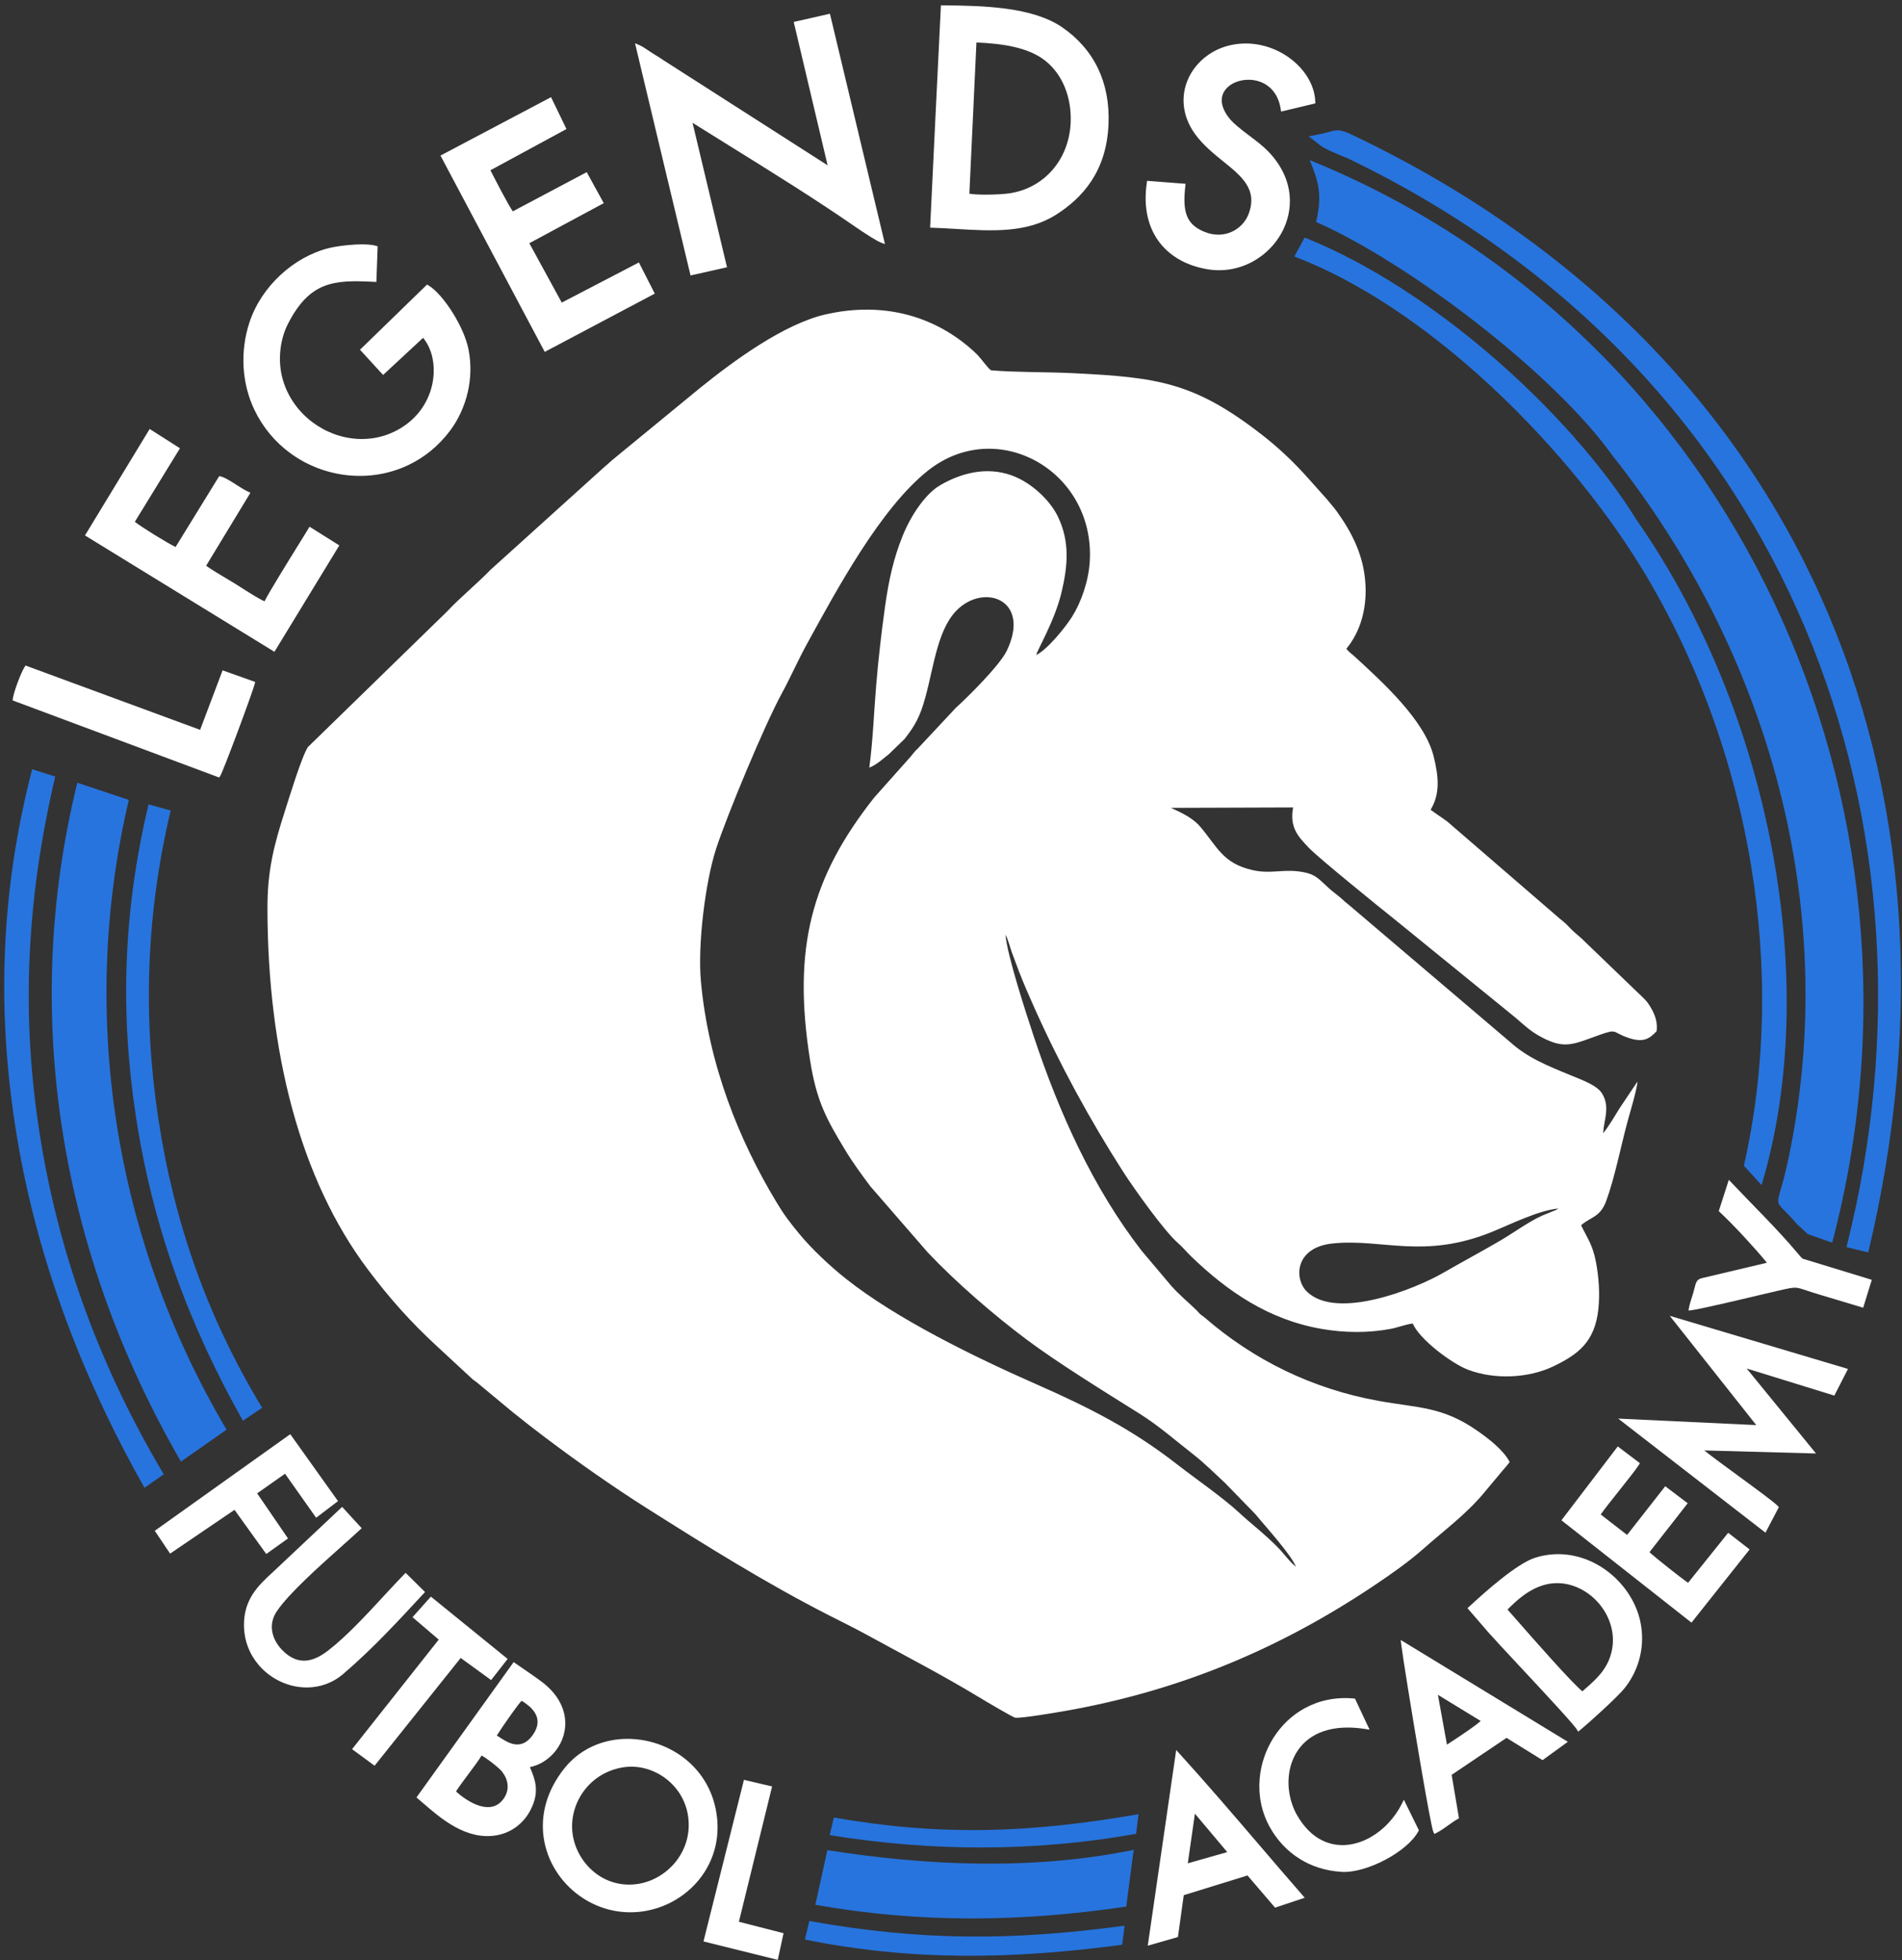 <svg width="327" height="337" viewBox="0 0 327 337" fill="none" xmlns="http://www.w3.org/2000/svg">
<rect x="0" y="0" width="327" height="337" fill="#333333" stroke="none"/>
<path fill-rule="evenodd" clip-rule="evenodd" d="M267.907 207.758C267.782 207.841 267.863 207.834 267.466 208.025L265.122 208.978C262.8 210.034 260.176 211.954 257.95 213.261C254.718 215.157 251.414 216.91 248.14 218.802C243.299 221.602 229.786 227.018 224.679 222.031C222.482 219.886 222.535 214.438 229.143 213.759C237.661 212.885 244.782 216.565 256.62 211.727C259.643 210.494 264.528 208.062 267.907 207.758ZM222.817 269.343C221.585 268.348 220.798 267.143 219.738 266.059C217.365 263.634 215.071 261.94 213.054 260.054C210.338 257.515 205.407 254.104 202.354 251.723C194.577 245.66 187.185 241.936 178.085 237.928C167.514 233.271 154.118 226.722 145.435 219.829C142.685 217.646 139.487 214.65 137.314 211.987C135.689 209.993 134.839 208.905 133.393 206.499C127.161 196.135 121.823 183.17 120.502 168.675C119.925 162.339 121.277 151.567 123.107 145.939C124.969 140.218 131.378 124.774 134.415 119.195C135.934 116.405 137.166 113.567 138.69 110.783C143.907 101.262 151.431 87.316 159.553 80.89C171.437 71.484 188.237 80.941 187.361 96.449C187.163 99.96 185.837 103.611 184.297 106.047C183.107 107.926 180.062 111.671 178.158 112.599C178.322 111.727 181.33 106.754 182.507 101.811C183.619 97.134 183.907 93.055 181.894 88.837C180.525 85.969 177.259 82.903 173.879 81.705C169.441 80.132 165.061 81.424 161.655 83.403C159.053 84.917 156.603 88.637 155.199 92.093C153.621 95.975 152.791 99.782 152.17 104.209C151.539 108.703 151.021 113.207 150.637 117.803C150.237 122.585 150.085 127.25 149.455 131.961C150.693 131.501 151.911 130.349 152.834 129.635L155.534 127.017C157.277 124.778 158.159 123.275 159.081 119.919C160.643 114.21 161.234 107.714 164.938 104.489C169.642 100.393 177.165 103.318 173.106 111.838C171.918 114.33 166.549 119.671 164.329 121.683L157.805 128.663C157.311 129.105 156.997 129.545 156.553 130.081L150.289 137.115C139.414 150.885 136.245 163.069 139.257 182.189C140.397 189.419 142.126 192.421 145.29 197.675C146.586 199.822 148.213 202.049 149.65 203.957L159.538 215.346C164.435 220.511 170.843 226.048 176.515 230.294C181.837 234.276 189.862 239.232 195.914 243.022C199.218 245.091 202.135 247.675 204.997 249.895C207.029 251.471 208.834 253.29 210.609 254.927L215.857 260.324C217.614 262.483 221.853 267.091 222.817 269.343ZM259.55 251.331C258.516 249.288 255.842 247.252 253.967 245.948C247.962 241.774 243.895 242.062 237.006 240.822C225.606 238.772 215.513 233.783 207.118 226.502C206.845 226.267 206.679 226.194 206.411 225.97C206.097 225.702 206.007 225.531 205.715 225.246C204.262 223.824 202.695 222.561 201.343 221.017L196.283 215.025C187.91 204.219 182.093 191.313 177.719 178.135C176.429 174.243 173.198 164.374 172.858 160.69C173.351 161.539 173.619 162.825 174.003 163.834C174.415 164.923 174.759 165.886 175.175 166.969C176.005 169.117 176.87 171.085 177.79 173.146C182.163 182.939 187.338 192.45 193.098 201.435C194.783 204.069 200.123 211.617 202.526 213.695C203.398 214.45 203.947 215.175 204.763 215.961C211.039 222.025 218.119 226.88 227.243 228.455C231.146 229.128 235.217 229.186 239.143 228.434C240.406 228.192 241.702 227.655 242.89 227.527C244.03 230.243 249.603 234.412 252.375 235.464C256.987 237.215 262.819 236.93 267.079 234.876C271.282 232.85 274.21 230.723 274.803 224.984C275.078 222.338 274.867 219.519 274.382 216.946C273.83 214.014 272.93 212.914 271.828 210.63C273.544 209.139 275.1 209.278 276.135 206.482C277.583 202.574 278.656 197.107 279.779 192.93C280.306 190.971 281.271 187.899 281.527 185.995C281.486 186.033 281.419 186.03 281.399 186.109L278.504 190.43C277.626 191.803 276.622 193.607 275.619 194.807C275.746 192.475 276.846 190.365 275.467 188.031C274.65 186.651 272.279 185.761 270.339 184.97C265.763 183.106 262.624 181.822 259.607 179.119L231.854 155.517C231.314 155.106 231.319 155.085 230.753 154.574C230.063 153.953 229.158 153.319 228.501 152.722C226.527 150.937 226.147 150.138 223.081 149.783C220.394 149.473 218.33 150.229 215.466 149.605C210.251 148.471 209.339 145.65 206.361 142.126C205.182 140.734 203.422 139.827 201.307 138.879L222.314 138.807C221.702 142.225 223.11 143.742 225.034 145.758C226.701 147.506 237.451 156.207 239.873 158.131L260.531 174.93C261.828 176.047 262.942 177.11 264.44 177.974C268.91 180.55 270.368 179.555 274.99 177.915C278.146 176.794 277.076 177.433 279.958 178.415C282.386 179.245 283.507 178.693 284.811 177.274C285.006 175.771 284.543 174.509 283.934 173.423C283.171 172.066 282.699 171.705 281.692 170.747L271.894 161.315C270.944 160.486 270.414 160.089 269.455 159.049C269.06 158.623 268.596 158.285 268.139 157.903L248.81 141.217C247.835 140.497 246.867 139.902 245.958 139.203C247.623 136.425 247.343 133.525 246.482 130.034C244.939 123.781 237.554 117.143 232.934 112.899C232.363 112.374 231.919 112.113 231.473 111.53C233.918 108.554 234.939 104.674 234.77 100.731C234.546 95.549 232.415 91.507 229.761 87.829C229.211 87.07 228.694 86.542 228.11 85.802L224.631 81.91C222.37 79.389 219.81 76.972 217.131 74.879C205.411 65.729 199.121 64.866 184.517 64.154C179.915 63.93 174.899 64.03 170.394 63.665C170.001 63.497 168.589 61.553 168.114 61.07C167.31 60.252 166.449 59.52 165.487 58.782C158.829 53.686 150.667 52.1 142.067 54.018C134.777 55.645 126.037 62.1 120.258 66.77L105.198 79.138C104.64 79.642 104.417 79.849 103.893 80.287L84.324 97.96C81.953 100.414 79.194 102.627 76.808 105.171L52.965 128.397C51.93 129.827 49.609 137.482 49.001 139.369C47.041 145.445 45.97 149.745 45.981 156.197C46.022 180.697 51.509 202.658 63.285 218.287C66.994 223.212 70.616 227.263 74.904 231.224L81.274 237.126C81.553 237.35 81.72 237.431 81.989 237.651L88.138 242.754C90.12 244.348 91.758 245.63 93.769 247.144C99.23 251.263 105.342 255.568 111.271 259.318C121.474 265.77 131.719 272.184 142.586 277.722C144.715 278.807 146.983 279.916 149.074 281.064C155.483 284.58 162.025 287.956 168.273 291.74C169.086 292.235 174.122 295.226 174.53 295.284C175.581 295.431 181.85 294.351 183.275 294.099C202.869 290.632 219.997 283.43 236.109 272.656C239.001 270.723 242.171 268.511 244.676 266.286C248.184 263.172 252 260.368 255.01 256.779L258.367 252.764C258.692 252.396 259.276 251.73 259.55 251.331Z" fill="white"/>
<path fill-rule="evenodd" clip-rule="evenodd" d="M231.71 27.218C230.825 26.861 229.861 26.473 229.025 26.097C228.163 25.71 227.415 25.326 226.978 24.984L225.009 23.445L227.458 22.94C227.669 22.896 227.86 22.852 228.033 22.806L228.507 22.676C229.691 22.342 230.231 22.194 231.978 22.948C309.746 59.669 340.567 134.339 321.19 215.309L317.456 214.391L317.547 214.019C335.324 143.077 309.242 64.538 231.71 27.218Z" fill="#2774DE"/>
<path fill-rule="evenodd" clip-rule="evenodd" d="M222.734 43.709L224.302 40.834L224.621 40.964C235.356 45.314 246.286 52.512 255.967 60.777C266.562 69.822 275.672 80.156 281.41 89.442C292.902 105.889 300.996 126.089 304.772 146.607C308.408 166.365 308.043 186.426 302.858 203.73L299.815 200.387C303.6 183.743 303.882 166.126 301.083 148.983C298.087 130.627 291.558 112.813 282.014 97.314C275.287 86.391 265.55 74.646 254.462 64.69C244.626 55.858 233.728 48.436 222.934 44.253L222.525 44.093L222.734 43.709Z" fill="#2774DE"/>
<path fill-rule="evenodd" clip-rule="evenodd" d="M226.263 38.157C241.924 45.032 266.978 63.988 277.215 78.306C304.186 112.287 316.531 156.321 307.466 199.23C305.387 209.042 304.4 205.113 308.971 210.467L310.806 212.151L314.996 213.626C334.931 138.263 298.223 57.205 225.178 27.528C226.563 30.966 227.433 33.396 226.263 38.157Z" fill="#2774DE"/>
<path fill-rule="evenodd" clip-rule="evenodd" d="M7.062 196.394C8.744 206.523 11.357 216.298 14.856 225.742C18.354 235.188 22.742 244.31 27.97 253.136L28.153 253.442L24.842 255.766L24.634 255.395C13.534 235.678 5.87 214.846 2.584 193.383C-0.504 173.221 0.112 153.119 5.528 132.241L9.49 133.494C6.982 144.315 5.566 154.057 5.092 164.474C4.618 174.885 5.23 185.354 7.062 196.394Z" fill="#2774DE"/>
<path fill-rule="evenodd" clip-rule="evenodd" d="M41.764 244.234C32.372 227.598 26.228 210.729 23.345 191.801C20.652 174.122 21.148 156.681 25.541 138.274L29.342 139.343C25.122 157.105 24.533 174.735 27.24 192.445C29.976 210.343 35.688 226.534 45.074 242.016L41.764 244.234Z" fill="#2774DE"/>
<path fill-rule="evenodd" clip-rule="evenodd" d="M31.113 251.259L38.953 245.771C19.646 213.171 13.486 174.393 22.146 137.517L13.292 134.558C3.422 174.627 10.493 215.67 31.113 251.259Z" fill="#2774DE"/>
<path fill-rule="evenodd" clip-rule="evenodd" d="M194.907 318.007C177.687 321.535 159.439 320.771 142.247 318.056L140.178 327.447C158.009 330.63 175.746 330.432 193.631 327.75L194.907 318.007ZM142.645 315.476L143.363 312.45C162.025 315.715 177.251 315.079 195.742 311.879L195.321 315.252C177.849 318.37 160.149 318.307 142.645 315.476ZM193.339 331.04L192.929 334.318C174.237 336.807 156.97 337.174 138.389 333.427L139.143 330.238C158.365 333.671 174.047 333.655 193.339 331.04Z" fill="#2774DE"/>
<path fill-rule="evenodd" clip-rule="evenodd" d="M75.428 281.864L70.922 278.007L74.078 274.472C78.461 278.038 82.884 281.63 87.275 285.183L84.437 288.819L79.204 285.018L64.402 303.544L60.532 300.696L75.428 281.864ZM132.649 307.484L127.034 330.368L134.713 332.336L133.717 336.92C129.459 335.866 125.202 334.809 120.946 333.75L127.903 305.968L132.742 307.106L132.649 307.484ZM29.03 266.759L26.609 263.156L49.902 246.548C52.716 250.5 55.29 254.11 58.11 258.055L54.35 260.915L49.005 253.346L44.21 256.72L49.516 264.472L45.777 267.147L40.316 259.554L29.246 267.08L29.03 266.759ZM80.561 304.947C79.758 306.023 78.941 307.119 78.397 307.96C78.904 308.423 79.488 308.886 80.114 309.296C81.145 309.97 82.285 310.495 83.371 310.628C84.406 310.755 85.398 310.518 86.193 309.688C86.364 309.511 86.525 309.306 86.677 309.075C87.169 308.322 87.325 307.56 87.267 306.85C87.195 305.971 86.794 305.159 86.287 304.527C86.016 304.186 85.262 303.532 84.457 302.916C83.871 302.47 83.265 302.048 82.802 301.788C82.317 302.592 81.448 303.758 80.561 304.947ZM87.957 294.616C86.933 296.05 85.835 297.674 85.415 298.35L85.898 298.659C87.265 299.555 89.557 301.059 91.534 298.344C91.684 298.137 91.816 297.931 91.93 297.724C92.505 296.686 92.534 295.772 92.229 294.984C91.914 294.172 91.246 293.471 90.45 292.891C90.199 292.707 89.938 292.537 89.669 292.38C89.296 292.788 88.646 293.654 87.957 294.616ZM72.753 309.984L71.6 308.998C77.164 301.238 82.742 293.488 88.309 285.73L89.528 286.57C90.777 287.427 92.621 288.694 93.4 289.311C95.716 291.147 96.846 293.252 97.118 295.282C97.261 296.348 97.163 297.394 96.878 298.368C96.593 299.339 96.115 300.242 95.497 301.023C94.395 302.412 92.841 303.426 91.101 303.79C91.579 304.883 91.972 305.903 92.096 307.003C92.237 308.27 92.019 309.612 91.168 311.231C90.596 312.316 89.781 313.302 88.748 314.064C87.799 314.764 86.668 315.275 85.373 315.503C80.18 316.416 75.781 312.607 72.753 309.984ZM107.387 303.782L107.021 303.838C104.178 304.326 101.934 305.823 100.442 307.799C98.832 309.934 98.098 312.626 98.436 315.203L98.48 315.506C98.874 317.923 100.186 320.211 102.116 321.799C104.041 323.383 106.586 324.27 109.453 323.895L109.782 323.846C112.354 323.427 114.777 321.932 116.395 319.758C117.877 317.77 118.685 315.207 118.322 312.376L118.259 311.962C117.801 309.286 116.299 307.083 114.305 305.63C112.31 304.176 109.822 303.468 107.387 303.782ZM93.383 315.15C93.065 311.555 94.11 307.656 97.034 303.991C99.439 300.976 102.816 299.366 106.35 299.004C108.353 298.8 110.406 298.998 112.362 299.568C114.318 300.139 116.179 301.083 117.794 302.371C120.714 304.702 122.837 308.159 123.287 312.571L123.307 312.779C123.687 317.059 122.243 320.836 119.747 323.642C117.257 326.44 113.714 328.271 109.894 328.662L109.691 328.68C105.67 329.038 101.906 327.744 99.005 325.428C97.441 324.182 96.126 322.634 95.158 320.888C94.188 319.14 93.564 317.194 93.383 315.15ZM44.477 286.232C42.934 284.426 41.952 282.071 41.945 279.36C41.938 277.18 42.521 275.502 43.442 274.06C44.353 272.636 45.582 271.467 46.894 270.276L58.822 259.047L62.184 262.712L61.902 262.974C61.016 263.794 60.029 264.674 58.944 265.642C54.909 269.239 49.549 274.019 47.545 277.066C46.825 278.162 46.633 279.276 46.777 280.311C46.954 281.591 47.644 282.758 48.48 283.623C49.92 285.116 51.328 285.591 52.65 285.471C53.996 285.35 55.288 284.618 56.453 283.712C59.594 281.274 62.84 277.764 65.901 274.454C67.132 273.123 68.334 271.823 69.462 270.662L69.734 270.383L73.07 273.684C68.552 278.57 64.07 283.446 59.001 287.775C57.14 289.366 54.942 290.084 52.756 290.091C51.198 290.095 49.644 289.738 48.225 289.075C46.806 288.414 45.514 287.447 44.477 286.232Z" fill="white"/>
<path fill-rule="evenodd" clip-rule="evenodd" d="M279.424 243.927L301.942 244.986L287.07 226.203L317.712 235.332L315.368 239.916L300.296 235.258L312.216 249.867L292.999 249.342C294.448 250.491 296.823 252.228 299.126 253.915C302.143 256.124 305.042 258.247 305.644 258.888L305.831 259.088L303.526 263.482L278.206 243.87L279.424 243.927ZM299.987 212.765C298.431 211.082 296.83 209.437 295.678 208.374L295.495 208.209L297.226 202.825C301.043 206.883 305.563 211.261 309.08 215.469C309.362 215.813 309.7 216.226 309.932 216.382L321.807 220.01L320.326 224.806L312.96 222.598C311.94 222.295 311.182 222.043 310.595 221.847C309.79 221.581 309.314 221.422 308.86 221.377C308.215 221.314 307.512 221.474 305.806 221.861L305.743 221.875C305.158 222.007 303.95 222.293 302.506 222.634C298.348 223.617 292.132 225.085 290.806 225.237L290.284 225.295L290.383 224.782C290.492 224.206 290.674 223.639 290.856 223.074L291.067 222.397C291.174 222.043 291.251 221.739 291.316 221.477C291.579 220.438 291.707 219.935 292.596 219.725L303.778 217.077C302.81 215.891 301.418 214.311 299.987 212.765ZM241.702 310.091L243.942 314.643L243.849 314.818C242.89 316.592 240.661 318.394 238.153 319.719C235.621 321.055 232.783 321.92 230.665 321.792C227.821 321.62 225.421 320.787 223.45 319.556C221.158 318.127 219.447 316.158 218.293 314.067C216.845 311.442 216.317 308.534 216.57 305.714C216.79 303.252 217.606 300.856 218.917 298.774C220.229 296.687 222.042 294.908 224.257 293.688C226.651 292.366 229.517 291.695 232.726 291.982L232.949 292.002L235.463 297.346L234.746 297.232C230.925 296.631 228.018 297.152 225.918 298.347C224.673 299.056 223.709 300.006 223.006 301.099C222.301 302.196 221.858 303.438 221.654 304.727C221.263 307.212 221.758 309.872 222.983 312.024C224.197 314.155 225.674 315.558 227.261 316.356C228.605 317.032 230.037 317.275 231.462 317.164C232.897 317.051 234.327 316.576 235.657 315.819C237.854 314.566 239.778 312.542 241.011 310.088L241.359 309.396L241.702 310.091ZM290.506 278.707L268.447 261.35C271.68 257.121 274.908 252.889 278.132 248.654L281.942 251.535L281.756 251.834C281.298 252.572 279.82 254.43 278.36 256.267C277.008 257.966 275.671 259.65 275.204 260.354L279.738 263.867L286.294 255.498L290.156 258.422L283.583 266.832C284.108 267.32 285.471 268.436 286.855 269.532C288.242 270.63 289.636 271.7 290.224 272.094L297.116 263.5L300.8 266.363C297.473 270.56 294.142 274.754 290.807 278.944L290.506 278.707ZM252.948 297.102C253.636 296.612 254.23 296.166 254.576 295.856L247.208 291.35L248.766 299.916C249.676 299.328 251.5 298.135 252.948 297.102ZM249.01 313.771C248.356 314.242 247.688 314.72 246.952 315.099L246.613 315.275L246.435 314.936C246.199 314.49 245.236 309.207 244.181 303.026C242.746 294.634 241.123 284.544 240.91 282.711L240.818 281.926L269.551 299.431L265.203 302.587L259.011 298.755L249.576 305.111L250.834 312.582L250.598 312.714C250.063 313.015 249.54 313.39 249.01 313.771ZM210.997 318.395L205.434 311.786L204.21 320.319L210.997 318.395ZM202.27 333.063L197.327 334.478C198.959 323.267 200.593 312.055 202.217 300.843L202.767 301.448C207.443 306.596 211.989 311.903 216.531 317.207C218.99 320.079 221.451 322.952 223.934 325.802L224.314 326.238L219.214 327.942L214.475 322.408L203.515 325.799L202.513 332.994L202.27 333.063ZM261.994 274.21C260.888 275.01 259.951 275.918 259.179 276.696L260.536 278.239C263.663 281.804 270.226 289.287 272.054 290.751L272.74 290.14C274.372 288.702 276.236 287.059 276.992 284.256C277.355 282.914 277.386 281.575 277.151 280.306C276.807 278.438 275.891 276.715 274.618 275.339C273.346 273.963 271.714 272.934 269.936 272.455C268.75 272.134 267.496 272.059 266.244 272.29C264.622 272.587 263.204 273.335 261.994 274.21ZM255.808 280.531L252.298 276.459L252.571 276.207C253.931 274.948 255.988 273.084 258.095 271.418C260.226 269.734 262.415 268.244 264.019 267.756C264.376 267.647 264.726 267.555 265.07 267.48C268.864 266.65 272.538 267.568 275.507 269.51C278.47 271.448 280.736 274.412 281.73 277.678C281.834 278.02 281.922 278.357 281.995 278.69C282.45 280.759 282.411 282.839 281.948 284.792C281.474 286.8 280.551 288.678 279.256 290.271C278.726 290.924 277.578 292.058 276.323 293.238C274.471 294.979 272.364 296.839 271.667 297.407L271.326 297.684L271.095 297.308C270.531 296.386 265.55 291.039 261.319 286.502C258.955 283.967 256.826 281.682 255.808 280.531Z" fill="white"/>
<path fill-rule="evenodd" clip-rule="evenodd" d="M142.286 28.416L136.461 3.776L142.685 2.36C145.832 15.562 148.986 28.762 152.146 41.961L151.467 41.706C151.095 41.566 150.478 41.217 149.811 40.806C148.79 40.177 147.643 39.401 147.097 39.022C140.177 34.232 132.654 29.56 125.279 24.981C123.225 23.705 121.182 22.436 119.065 21.11L124.991 45.946L118.721 47.356C115.525 34.053 112.353 20.742 109.175 7.436L109.881 7.738C110.451 7.984 110.923 8.308 111.405 8.638C111.629 8.792 111.855 8.948 112.05 9.069L112.627 9.428C113.133 9.738 113.629 10.046 114.155 10.409L142.286 28.416ZM197.574 31.113L203.826 31.596L203.782 31.993C203.546 34.126 203.561 35.785 204.046 37.062C204.517 38.298 205.455 39.197 207.078 39.857L207.175 39.896C208.878 40.56 210.487 40.436 211.794 39.836C213.098 39.237 214.105 38.165 214.606 36.934L214.633 36.868C216.301 32.592 213.511 30.337 210.322 27.76C208.649 26.408 206.869 24.969 205.507 23.108C204.603 21.87 204.025 20.597 203.726 19.337C203.271 17.417 203.465 15.529 204.151 13.844C204.837 12.164 206.014 10.685 207.525 9.58C208.65 8.757 209.961 8.141 211.391 7.802C212.167 7.619 212.941 7.514 213.714 7.486C216.622 7.376 219.395 8.322 221.577 9.876C223.767 11.436 225.369 13.613 225.922 15.949C226.04 16.442 226.109 16.945 226.129 17.457L226.141 17.772L220.249 19.181L220.187 18.766C219.749 15.856 217.981 14.341 216.039 13.873C214.893 13.597 213.685 13.681 212.653 14.052C211.642 14.413 210.803 15.053 210.369 15.898C209.797 17.012 209.927 18.516 211.294 20.262C212.082 21.273 213.442 22.302 214.814 23.34C215.949 24.196 217.091 25.061 217.971 25.961C220.297 28.336 221.453 30.941 221.709 33.473C221.943 35.8 221.417 38.065 220.337 40.032C219.261 41.992 217.633 43.661 215.662 44.805C213.333 46.158 210.523 46.78 207.583 46.288C203.942 45.677 200.953 43.978 199.081 41.309C197.337 38.82 196.571 35.498 197.163 31.444L197.215 31.086L197.574 31.113ZM46.852 111.849L14.61 92.049C18.311 85.942 22.018 79.841 25.732 73.745L30.941 77.062L23.182 89.701C23.709 90.129 25.028 90.994 26.413 91.854C27.908 92.781 29.465 93.69 30.188 94.033L37.692 81.84L37.966 81.909C38.688 82.094 39.662 82.717 40.637 83.341C41.357 83.801 42.078 84.262 42.658 84.522L43.057 84.701L35.445 97.248C36.109 97.779 38.138 98.984 39.422 99.745L40.34 100.296L41.326 100.92C42.61 101.741 44.497 102.949 45.477 103.37C46.272 101.774 49.528 96.525 51.55 93.261C52.194 92.224 52.705 91.398 53.016 90.883L53.22 90.549L58.337 93.76C54.612 99.854 50.894 105.951 47.181 112.051L46.852 111.849ZM93.472 60.152L75.728 26.745C82.062 23.391 88.399 20.045 94.74 16.705L97.389 22.184L84.318 29.27C85.026 30.657 87.347 35.19 88.165 36.333L100.872 29.594L103.802 34.925L91.004 41.812L96.581 52.021L109.842 45.12L112.573 50.476C106.263 53.809 99.957 57.148 93.653 60.493L93.472 60.152ZM174.309 8.06C172.314 7.604 170.117 7.396 167.873 7.304L166.658 33.298C167.339 33.414 168.374 33.462 169.457 33.464C171.045 33.464 172.73 33.362 173.583 33.232C176.593 32.768 179.118 31.313 180.934 29.224C182.798 27.08 183.922 24.266 184.071 21.157C184.174 19.036 183.845 16.91 183.069 15.006C182.345 13.232 181.231 11.649 179.717 10.444C178.251 9.278 176.389 8.533 174.309 8.06ZM164.401 39.358C163.031 39.277 161.653 39.194 160.301 39.15L159.91 39.138C160.523 26.4 161.133 13.657 161.767 0.92L162.137 0.922C165.627 0.945 169.478 1.013 173.085 1.512C176.727 2.017 180.129 2.961 182.683 4.738C185.146 6.452 187.357 8.768 188.813 11.845C190.049 14.456 190.739 17.61 190.578 21.404C190.407 25.398 189.309 28.545 187.671 31.06C186.034 33.574 183.862 35.454 181.543 36.921C176.551 40.081 170.582 39.725 164.401 39.358ZM62.16 59.862L73.418 48.921L73.67 49.069C74.921 49.804 76.517 51.653 77.866 53.822C79.12 55.837 80.174 58.144 80.556 60.102C81.048 62.62 80.945 65.078 80.44 67.329C79.866 69.876 78.772 72.157 77.436 73.957C75.432 76.656 72.957 78.633 70.252 79.926C66.945 81.51 63.297 82.073 59.745 81.697C56.193 81.321 52.733 80.005 49.804 77.829C47.312 75.978 45.201 73.505 43.742 70.46C42.654 68.186 42.022 65.666 41.878 63.08C41.736 60.53 42.064 57.912 42.894 55.4C43.912 52.322 45.804 49.521 48.189 47.3C50.613 45.042 53.552 43.381 56.605 42.634C57.609 42.388 59.453 42.12 61.19 42.034C62.526 41.969 63.813 42.012 64.638 42.256L64.926 42.34L64.708 48.473L64.316 48.452C60.904 48.273 58.112 48.237 55.728 49.178C53.364 50.112 51.354 52.029 49.462 55.765C48.781 57.109 48.34 58.71 48.188 60.372C48.041 61.98 48.165 63.646 48.602 65.192C49.042 66.749 49.744 68.176 50.641 69.436C52.322 71.796 54.696 73.581 57.346 74.576C59.996 75.57 62.922 75.778 65.713 74.99C67.088 74.601 68.432 73.969 69.693 73.072C70.128 72.76 70.532 72.43 70.906 72.081C73.004 70.122 74.164 67.59 74.482 65.106C74.801 62.634 74.288 60.216 73.044 58.469C72.948 58.333 72.846 58.201 72.74 58.073L65.864 64.458L61.892 60.122L62.16 59.862Z" fill="white"/>
<path fill-rule="evenodd" clip-rule="evenodd" d="M37.404 133.557L2.169 120.406L2.209 120.105C2.284 119.526 2.625 118.425 3.024 117.351C3.434 116.246 3.912 115.149 4.224 114.669L4.392 114.411L34.404 125.466L38.268 115.239L43.872 117.231L43.792 117.567C43.622 118.274 42.18 122.269 40.761 126.059C39.401 129.695 38.05 133.169 37.841 133.434L37.666 133.655L37.404 133.557Z" fill="white"/>
</svg>
